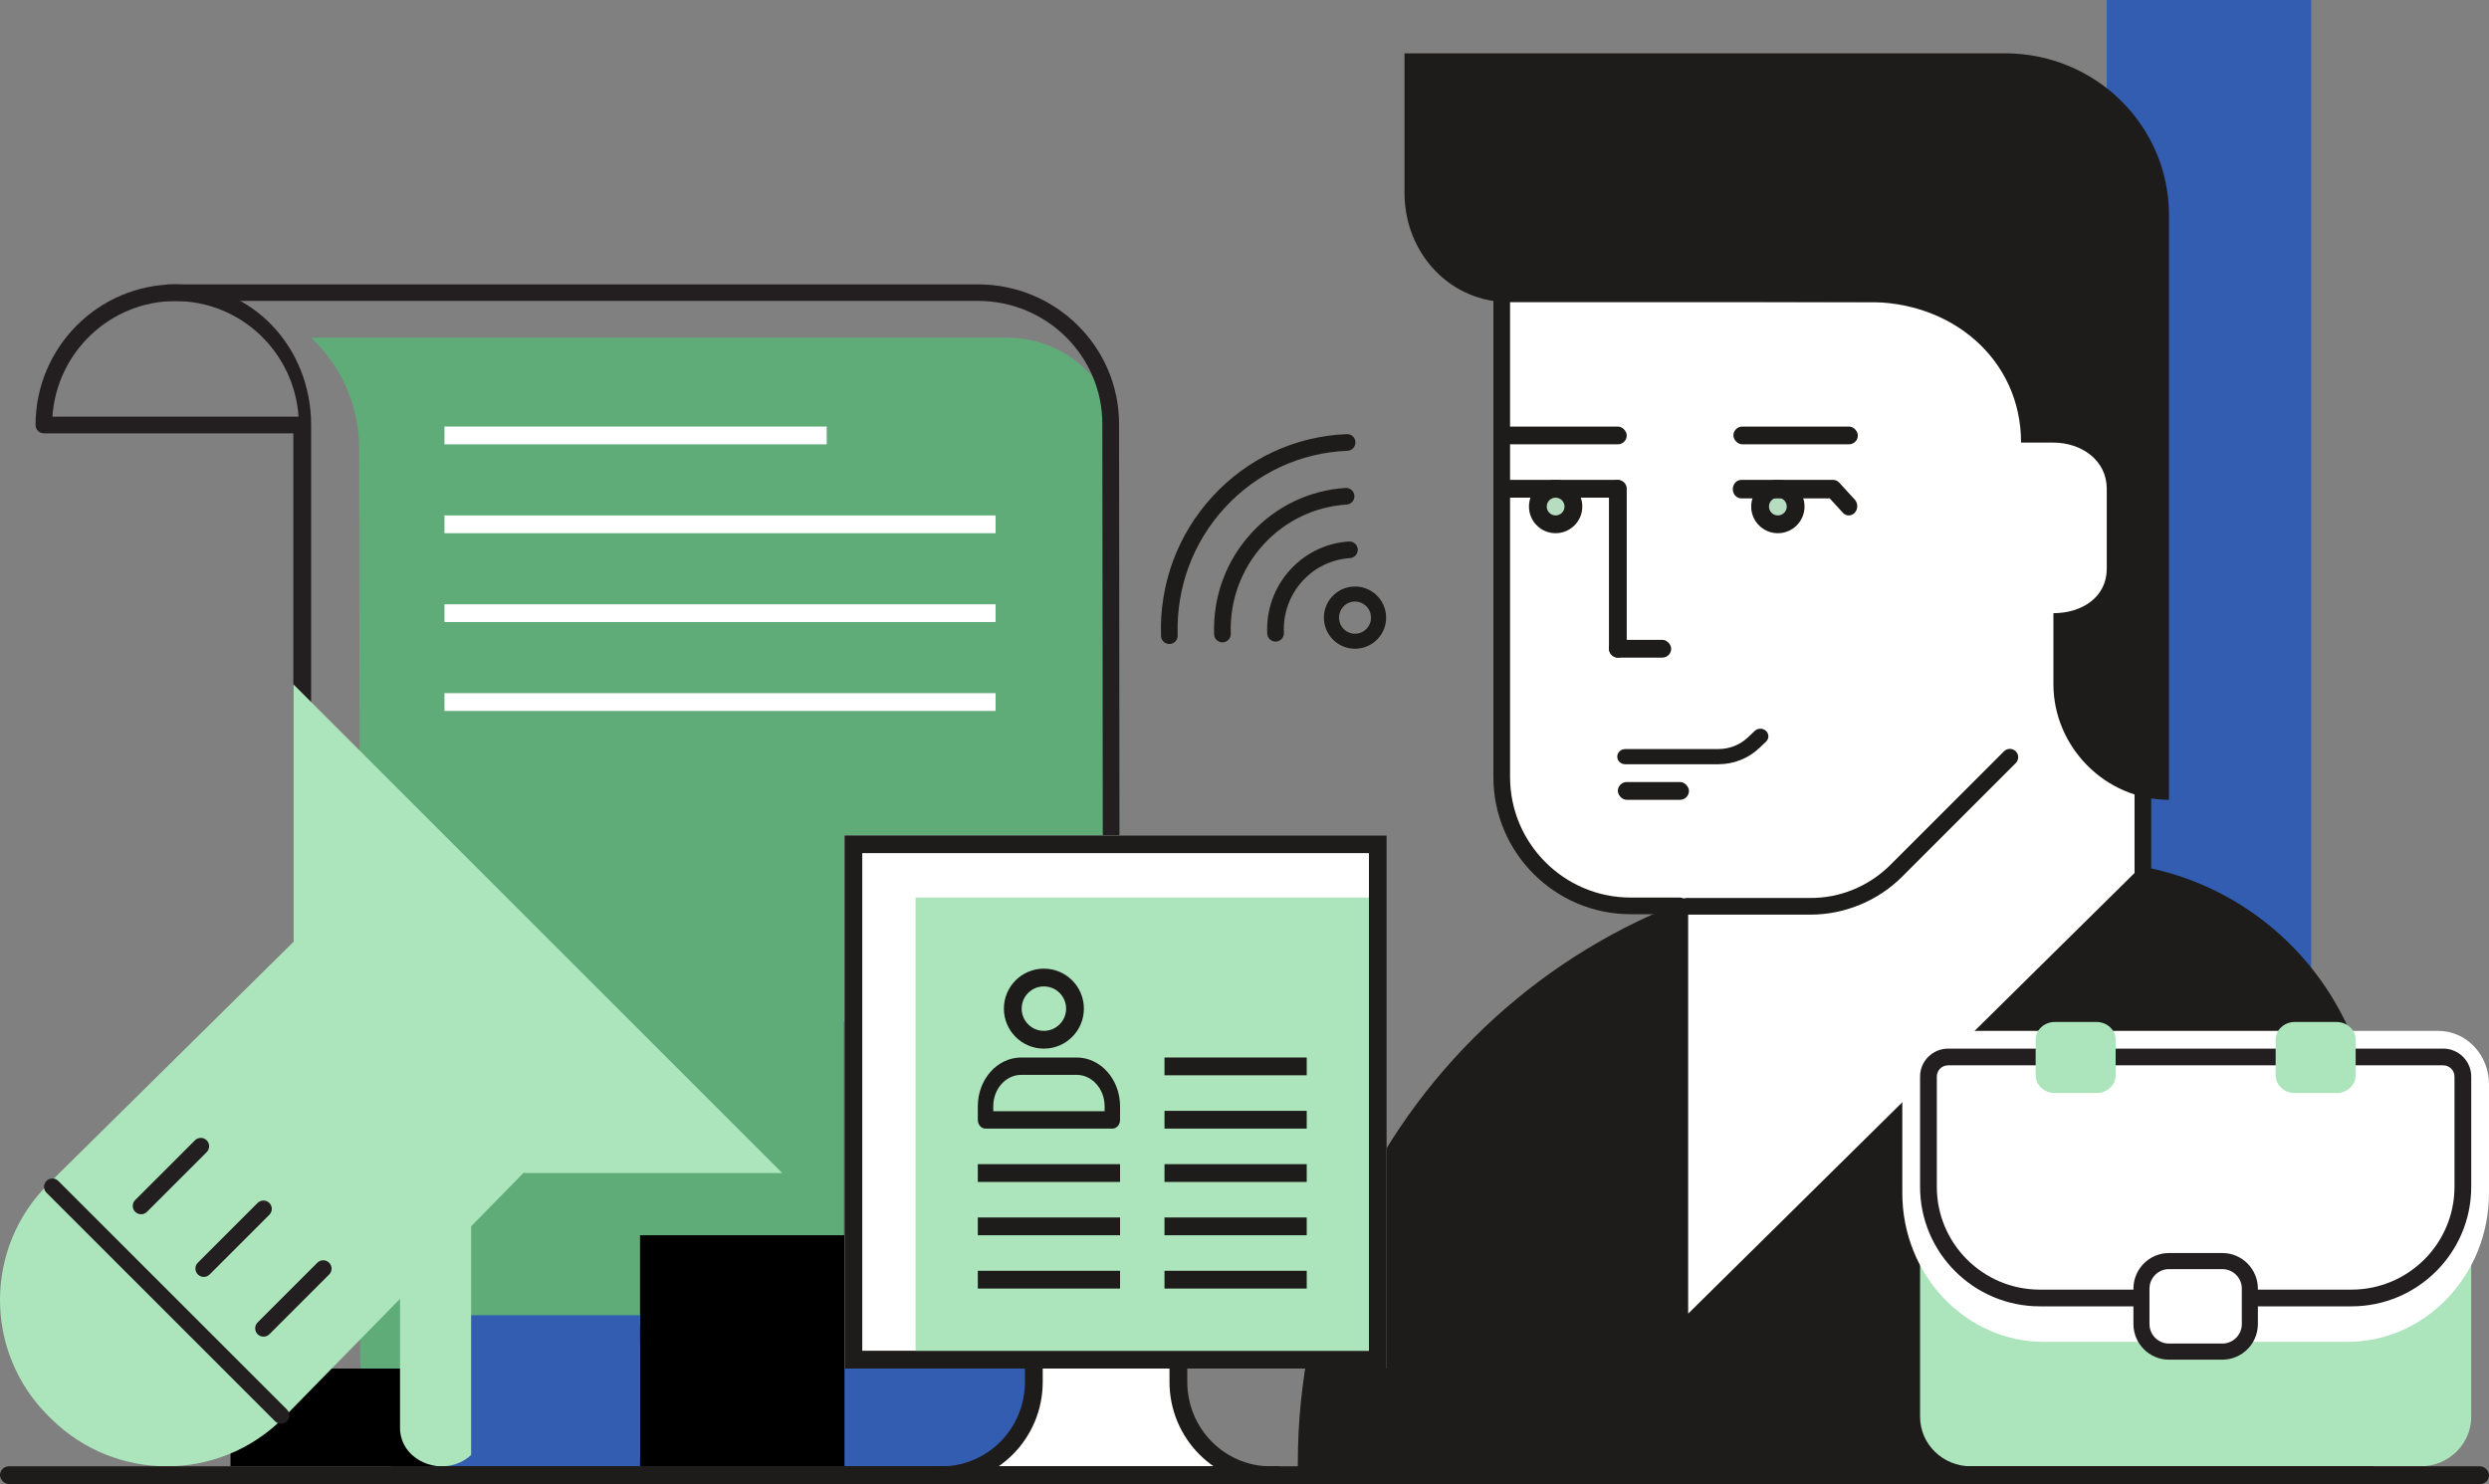 <svg xmlns="http://www.w3.org/2000/svg" width="280" height="167" viewBox="0 0 280 167" xmlns:xlink="http://www.w3.org/1999/xlink">
  <rect x="0" y="0" width="280" height="167" fill="#808080" stroke="none"/>
  <defs>
    <polygon id="a" points="95 154 156 154 156 94 95 94"/>
  </defs>
  <g fill="none" fill-rule="evenodd">
    <path fill="#5FAC79" d="M53.086,165 C46.157,165 40.52,159.411 40.52,152.539 L40.408,50.459 C40.408,45.558 38.324,41.14 35,38 L113.322,38 C120.252,38 125.889,43.589 125.889,50.461 L126,150.156 L68.059,150.156 C66.731,150.156 65.652,151.223 65.652,152.541 C65.652,159.411 60.015,165 53.086,165 Z"/>
    <path fill="#231F20" d="M124.119,148.069 L124.007,47.705 C124.007,40.072 117.738,33.863 110.032,33.863 L18.941,33.863 C18.421,33.863 18,33.446 18,32.932 C18,32.417 18.421,32 18.941,32 L110.032,32 C118.775,32 125.888,39.045 125.888,47.705 L126,148.068 C126.001,148.582 125.58,148.999 125.061,149 C124.54,149 124.119,148.584 124.119,148.069 Z"/>
    <path fill="#231F20" d="M5.899,46.884 L33.584,46.884 C33.101,39.63 27.077,33.877 19.741,33.877 C12.405,33.877 6.381,39.63 5.899,46.884 M127.259,164.123 C134.595,164.123 129.619,158.369 130.101,151.116 L65.18,151.116 C64.85,156.743 61.581,161.59 56.899,164.123 L127.259,164.123 Z M51,166 C50.629,165.967 50.051,166 49.466,166 C40.787,166 33,158.725 33,150 L33,48.761 L4.934,48.761 C4.418,48.761 4,48.342 4,47.823 C4,39.098 11.062,32 19.741,32 C28.421,32 35,39.098 35,47.823 L35,150.177 C35,157.868 41.816,164.123 49.466,164.123 C57.116,164.123 63.34,157.866 63.34,150.177 C63.34,149.658 63.758,149.239 64.274,149.239 L122.066,149.239 C122.582,149.239 123,149.658 123,150.177 C123,158.902 135.679,166 127,166 L51,166 Z"/>
    <polygon fill="#FFFFFF" points="50 60 112 60 112 58 50 58"/>
    <polygon fill="#FFFFFF" points="50 70 112 70 112 68 50 68"/>
    <polygon fill="#FFFFFF" points="50 80 112 80 112 78 50 78"/>
    <polygon fill="#FFFFFF" points="50 50 93 50 93 48 50 48"/>
    <polygon fill="#1D1D1B" points="186.7 166.039 211.256 166.039 211.256 52.224 186.7 52.224"/>
    <polygon fill="#325DB1" points="94.932 165 119.932 165 119.932 115 94.932 115"/>
    <polygon fill="#325DB1" points="237 166 260 166 260 0 237 0"/>
    <polygon fill="#1D1D1B" points="210.273 166.039 233.737 166.039 233.737 25.053 210.273 25.053"/>
    <polygon fill="#000000" points="72 165 95 165 95 139 72 139"/>
    <polygon fill="#325DB1" points="49 165 72 165 72 148 49 148"/>
    <polygon fill="#000000" points="25.932 165 48.932 165 48.932 154 25.932 154"/>
    <path fill="#1D1C1A" d="M267,167 L146,167 L146,164.604 C146,127.267 176.24,97 213.542,97 L235.228,97 C252.774,97 267,111.238 267,128.802 L267,167 Z"/>
    <path fill="#FFFFFF" d="M231.201,41.609 L225.398,33 L169,33 L169,87.437 C169,95.438 175.481,101.924 183.476,101.924 L188.999,101.924 L188.999,150 L241,98.619 L241,77.621 L238.089,53.909"/>
    <path fill="#1D1C1A" d="M188.611,150.932 C188.261,150.786 188.034,150.445 188.034,150.067 L188.034,102.875 L183.439,102.875 C174.926,102.875 168,95.949 168,87.435 L168,32.938 C168,32.42 168.42,32 168.937,32 L225.434,32 C225.746,32 226.037,32.155 226.211,32.413 L232.023,41.032 C232.313,41.461 232.2,42.044 231.77,42.333 C231.343,42.623 230.758,42.51 230.469,42.081 L225.434,34 L169.875,33.875 L169.875,87.435 C169.875,94.914 175.96,101 183.439,101 L188.972,101 C189.489,101 189.909,101.419 189.909,101.938 L189.909,147.824 L240.125,98.237 L240.125,77.608 C240.125,77.089 240.545,76.67 241.063,76.67 C241.58,76.67 242,77.089 242,77.608 L242,98.629 C242,98.88 241.899,99.12 241.721,99.296 L189.63,150.734 C189.452,150.911 189.214,151.004 188.972,151.004 C188.85,151.004 188.727,150.981 188.611,150.932 Z"/>
    <path fill="#FFFFFF" d="M189.753,101.983 L203.578,101.983 C207.229,102.009 210.738,100.57 213.32,97.988 L226.101,85.207"/>
    <path fill="#1D1C1A" d="M203.673,102.921 C203.638,102.921 203.606,102.921 203.571,102.921 L189.753,102.921 C189.235,102.921 188.816,102.501 188.816,101.983 C188.816,101.465 189.235,101.046 189.753,101.046 L203.578,101.046 C206.981,101.092 210.269,99.714 212.657,97.325 L225.438,84.544 C225.805,84.177 226.398,84.177 226.764,84.544 C227.13,84.909 227.13,85.503 226.764,85.869 L213.983,98.65 C211.266,101.368 207.513,102.921 203.673,102.921"/>
    <path fill="#FFFFFF" d="M182.473,85.859 L193.352,85.859 C194.91,85.859 196.406,85.24 197.508,84.138 L198.303,83.343"/>
    <path fill="#1D1C1A" d="M193.278,86 L182.833,86 C182.336,86 181.932,85.618 181.932,85.146 C181.932,84.674 182.336,84.292 182.833,84.292 L193.278,84.292 C194.545,84.292 195.737,83.824 196.633,82.974 L197.396,82.25 C197.748,81.917 198.317,81.917 198.669,82.25 C199.02,82.583 199.02,83.124 198.669,83.458 L197.905,84.182 C196.669,85.354 195.026,86 193.278,86"/>
    <path fill="#FFFFFF" d="M195.664 49.241L208.587 49.241M169.705 49.241L182.629 49.241"/>
    <path fill="#1D1C1A" d="M158,6 L225.567,6 C235.747,6 244,14.15 244,24.204 L244,90 C236.796,90 231,84 231,77 L231,69 C234.229,69 237,67.189 237,64 L237,55 C237,51.811 234.186,49.803 230.957,49.803 L227.359,49.803 C227.359,40.411 219.508,33.825 210,34 L170,34 C163.145,34.12 158,28.482 158,21.713 L158,6 Z"/>
    <path fill="#1D1C1A" d="M203,57 C203,58.657 201.656,60 200,60 C198.343,60 197,58.657 197,57 C197,55.343 198.343,54 200,54 C201.656,54 203,55.343 203,57"/>
    <path fill="#B6DDBF" d="M200,58 C199.448,58 199,57.551 199,57 C199,56.448 199.448,56 200,56 C200.552,56 201,56.448 201,57 C201,57.551 200.552,58 200,58"/>
    <path fill="#1D1C1A" d="M207.981,58 C207.737,58 207.493,57.899 207.308,57.695 L205.835,56.083 L195.884,56.083 C195.358,56.083 194.932,55.617 194.932,55.041 C194.932,54.467 195.358,54 195.884,54 L206.229,54 C206.481,54 206.724,54.11 206.902,54.306 L208.654,56.222 C209.025,56.629 209.025,57.288 208.654,57.695 C208.468,57.899 208.224,58 207.981,58"/>
    <path fill="#FFFFFF" d="M182.628,89.145 L190.388,89.145"/>
    <path fill="#ACE4BB" d="M272.288,165 L221.712,165 C218.557,165 216,162.508 216,159.434 L216,132 L278,132 L278,159.434 C278,162.508 275.442,165 272.288,165"/>
    <path fill="#FFFFFF" d="M264.049,151 L229.95,151 C221.141,151 214,143.498 214,134.243 L214,122.002 C214,118.687 216.558,116 219.713,116 L274.286,116 C277.442,116 280,118.687 280,122.002 L280,134.243 C280,143.498 272.859,151 264.049,151"/>
    <path fill="#231F20" d="M219.145,119.88 C218.449,119.88 217.883,120.445 217.883,121.139 L217.883,133.555 C217.883,139.932 223.079,145.12 229.466,145.12 L264.535,145.12 C270.922,145.12 276.117,139.933 276.117,133.556 L276.117,121.14 C276.117,120.445 275.551,119.88 274.855,119.88 L219.145,119.88 Z M264.535,147 L229.466,147 C222.041,147 216,140.969 216,133.555 L216,121.139 C216,119.409 217.411,118 219.145,118 L274.855,118 C276.589,118 278,119.409 278,121.14 L278,133.556 C278,140.969 271.96,147 264.535,147 L264.535,147 Z"/>
    <path fill="#ACE4BB" d="M235.841 123L231.159 123C229.967 123 229 122.106 229 121.003L229 116.997C229 115.894 229.967 115 231.159 115L235.841 115C237.033 115 238 115.894 238 116.997L238 121.003C238 122.106 237.033 123 235.841 123M262.841 123L258.159 123C256.967 123 256 122.106 256 121.003L256 116.997C256 115.894 256.967 115 258.159 115L262.841 115C264.033 115 265 115.894 265 116.997L265 121.003C265 122.106 264.033 123 262.841 123"/>
    <path fill="#FFFFFF" d="M250.157,152.281 L243.92,152.281 C242.145,152.281 240.707,150.843 240.707,149.067 L240.707,144.949 C240.707,143.175 242.145,141.736 243.92,141.736 L250.157,141.736 C251.931,141.736 253.37,143.175 253.37,144.949 L253.37,149.067 C253.37,150.843 251.931,152.281 250.157,152.281"/>
    <path fill="#231F20" d="M243.997,142.812 C242.788,142.812 241.806,143.798 241.806,145.01 L241.806,148.99 C241.806,150.202 242.788,151.188 243.997,151.188 L250.003,151.188 C251.212,151.188 252.194,150.202 252.194,148.99 L252.194,145.01 C252.194,143.798 251.212,142.812 250.003,142.812 L243.997,142.812 Z M250.003,153 L243.997,153 C241.793,153 240,151.201 240,148.99 L240,145.01 C240,142.799 241.793,141 243.997,141 L250.003,141 C252.208,141 254,142.799 254,145.01 L254,148.99 C254,151.201 252.208,153 250.003,153 L250.003,153 Z"/>
    <path fill="#ACE4BB" d="M58.937,131.937 L31.824,159.606 C24.614,166.798 12.923,166.798 5.712,159.606 L5.408,159.303 C-1.803,152.112 -1.803,140.451 5.408,133.26 L33,106 L33,77 L88,132 L59,132 L58.937,131.937 Z"/>
    <path fill="#231F20" d="M31.617 160.214C31.377 160.214 31.137 160.123 30.954 159.94L5.228 134.213C4.861 133.847 4.861 133.253 5.228 132.887 5.594 132.521 6.187 132.521 6.553 132.887L32.28 158.614C32.646 158.98 32.646 159.574 32.28 159.94 32.097 160.123 31.857 160.214 31.617 160.214M15.871 136.638C15.631 136.638 15.391 136.547 15.208 136.363 14.842 135.997 14.842 135.404 15.208 135.037L21.926 128.32C22.292 127.954 22.886 127.954 23.252 128.32 23.618 128.685 23.618 129.279 23.252 129.645L16.534 136.363C16.351 136.547 16.111 136.638 15.871 136.638M29.644 150.411C29.404 150.411 29.164 150.32 28.981 150.137 28.616 149.771 28.616 149.177 28.981 148.811L35.699 142.093C36.066 141.726 36.659 141.726 37.026 142.093 37.392 142.459 37.392 143.053 37.026 143.419L30.308 150.137C30.124 150.32 29.884 150.411 29.644 150.411M22.921 143.688C22.681 143.688 22.441 143.596 22.258 143.413 21.892 143.047 21.892 142.453 22.258 142.087L28.976 135.37C29.342 135.003 29.936 135.003 30.302 135.37 30.668 135.736 30.668 136.33 30.302 136.695L23.584 143.413C23.401 143.596 23.161 143.688 22.921 143.688"/>
    <path fill="#ACE4BB" d="M45,135.101 L45,160.668 C45,164.52 50.048,166.449 53,163.725 L53,127 L45,135.101 Z"/>
    <path fill="#1D1C1A" d="M152.434 67.689C152.411 67.689 152.389 67.69 152.365 67.69 151.887 67.708 151.444 67.912 151.117 68.265 150.437 69 150.481 70.151 151.213 70.831 151.565 71.158 152.02 71.331 152.5 71.31 152.979 71.292 153.422 71.088 153.748 70.735 154.428 70 154.385 68.85 153.653 68.169 153.318 67.858 152.887 67.689 152.434 67.689M152.43 73C151.543 73 150.702 72.67 150.048 72.064 148.637 70.753 148.553 68.537 149.862 67.124 150.498 66.436 151.364 66.038 152.301 66.002 153.235 65.969 154.131 66.299 154.817 66.937L154.817 66.937C156.228 68.247 156.312 70.463 155.004 71.876 154.368 72.564 153.502 72.962 152.564 72.998 152.519 72.999 152.474 73 152.43 73M131.544 72.469C131.04 72.469 130.624 72.069 130.608 71.562 130.416 65.722 132.471 60.15 136.394 55.874 140.333 51.58 145.699 49.087 151.504 48.852 152.031 48.829 152.459 49.233 152.479 49.75 152.5 50.268 152.098 50.704 151.581 50.725 146.278 50.94 141.374 53.219 137.776 57.142 134.186 61.054 132.306 66.154 132.481 71.501 132.498 72.019 132.093 72.452 131.575 72.469 131.564 72.469 131.554 72.469 131.544 72.469"/>
    <path fill="#1D1C1A" d="M137.517,72.285 C137.014,72.285 136.597,71.886 136.58,71.379 C136.437,67.136 137.928,63.089 140.778,59.982 C143.542,56.97 147.304,55.167 151.37,54.905 C151.862,54.875 152.332,55.264 152.366,55.781 C152.399,56.297 152.007,56.744 151.49,56.777 C147.909,57.007 144.595,58.595 142.16,61.25 C139.644,63.992 138.328,67.567 138.454,71.317 C138.472,71.834 138.066,72.267 137.549,72.285 C137.538,72.285 137.527,72.285 137.517,72.285"/>
    <path fill="#1D1C1A" d="M143.494,72.197 C142.996,72.197 142.581,71.805 142.558,71.302 C142.434,68.618 143.358,66.057 145.163,64.09 C146.88,62.218 149.218,61.097 151.747,60.933 C152.253,60.908 152.709,61.291 152.743,61.808 C152.777,62.325 152.385,62.77 151.868,62.804 C149.824,62.936 147.934,63.843 146.544,65.358 C145.08,66.954 144.329,69.034 144.431,71.216 C144.455,71.733 144.055,72.172 143.538,72.196 C143.523,72.197 143.508,72.197 143.494,72.197"/>
    <path fill="#FFFFFF" stroke="#1D1C1A" stroke-width="2" d="M132.563,155.505 L132.563,152 L116.302,152 L116.302,155.505 C116.302,161.301 111.657,166 105.927,166 L104.932,166 L143.932,166 L142.938,166 C137.209,166 132.563,161.301 132.563,155.505"/>
    <use fill="#FFFFFF" xlink:href="#a"/>
    <path stroke="#1D1C1A" stroke-width="2" d="M96,153 L155,153 L155,95 L96,95 L96,153 Z"/>
    <polygon fill="#ACE4BB" points="103 152 154 152 154 101 103 101"/>
    <path fill="#1D1C1A" d="M111.736 125.047L124.264 125.047 124.264 124.485C124.264 122.538 122.855 120.953 121.123 120.953L114.878 120.953C113.146 120.953 111.736 122.538 111.736 124.485L111.736 125.047zM125.132 127L110.868 127C110.389 127 110 126.563 110 126.024L110 124.485C110 121.461 112.188 119 114.878 119L121.123 119C123.811 119 126 121.461 126 124.485L126 126.024C126 126.563 125.611 127 125.132 127L125.132 127zM178 57C178 58.657 176.656 60 175 60 173.343 60 172 58.657 172 57 172 55.343 173.343 54 175 54 176.656 54 178 55.343 178 57"/>
    <path fill="#B6DDBF" d="M175,58 C174.448,58 174,57.551 174,57 C174,56.448 174.448,56 175,56 C175.552,56 176,56.448 176,57 C176,57.551 175.552,58 175,58"/>
    <rect width="280" height="2" y="165" fill="#1D1C1A" rx="1"/>
    <rect width="16" height="2" x="131" y="119" fill="#1D1C1A"/>
    <rect width="16" height="2" x="131" y="125" fill="#1D1C1A"/>
    <rect width="16" height="2" x="131" y="131" fill="#1D1C1A"/>
    <rect width="16" height="2" x="131" y="137" fill="#1D1C1A"/>
    <rect width="16" height="2" x="131" y="143" fill="#1D1C1A"/>
    <rect width="16" height="2" x="110" y="131" fill="#1D1C1A"/>
    <rect width="16" height="2" x="110" y="137" fill="#1D1C1A"/>
    <rect width="16" height="2" x="110" y="143" fill="#1D1C1A"/>
    <circle cx="117.432" cy="113.5" r="3.5" stroke="#1D1C1A" stroke-width="2"/>
    <rect width="14" height="2" x="195" y="48" fill="#1D1C1A" rx="1"/>
    <rect width="8" height="2" x="182" y="88" fill="#1D1C1A" rx="1"/>
    <rect width="14" height="2" x="169" y="48" fill="#1D1C1A" rx="1"/>
    <rect width="14" height="2" x="168.932" y="54" fill="#1D1C1A" rx="1"/>
    <rect width="7" height="2" x="181" y="72" fill="#1D1C1A" rx="1"/>
    <path fill="#1D1C1A" d="M173,63 L191,63 L191,63 C191.552,63 192,63.448 192,64 L192,64 L192,64 C192,64.552 191.552,65 191,65 L173,65 L173,65 C172.448,65 172,64.552 172,64 L172,64 L172,64 C172,63.448 172.448,63 173,63 Z" transform="rotate(90 182 64)"/>
  </g>
</svg>
